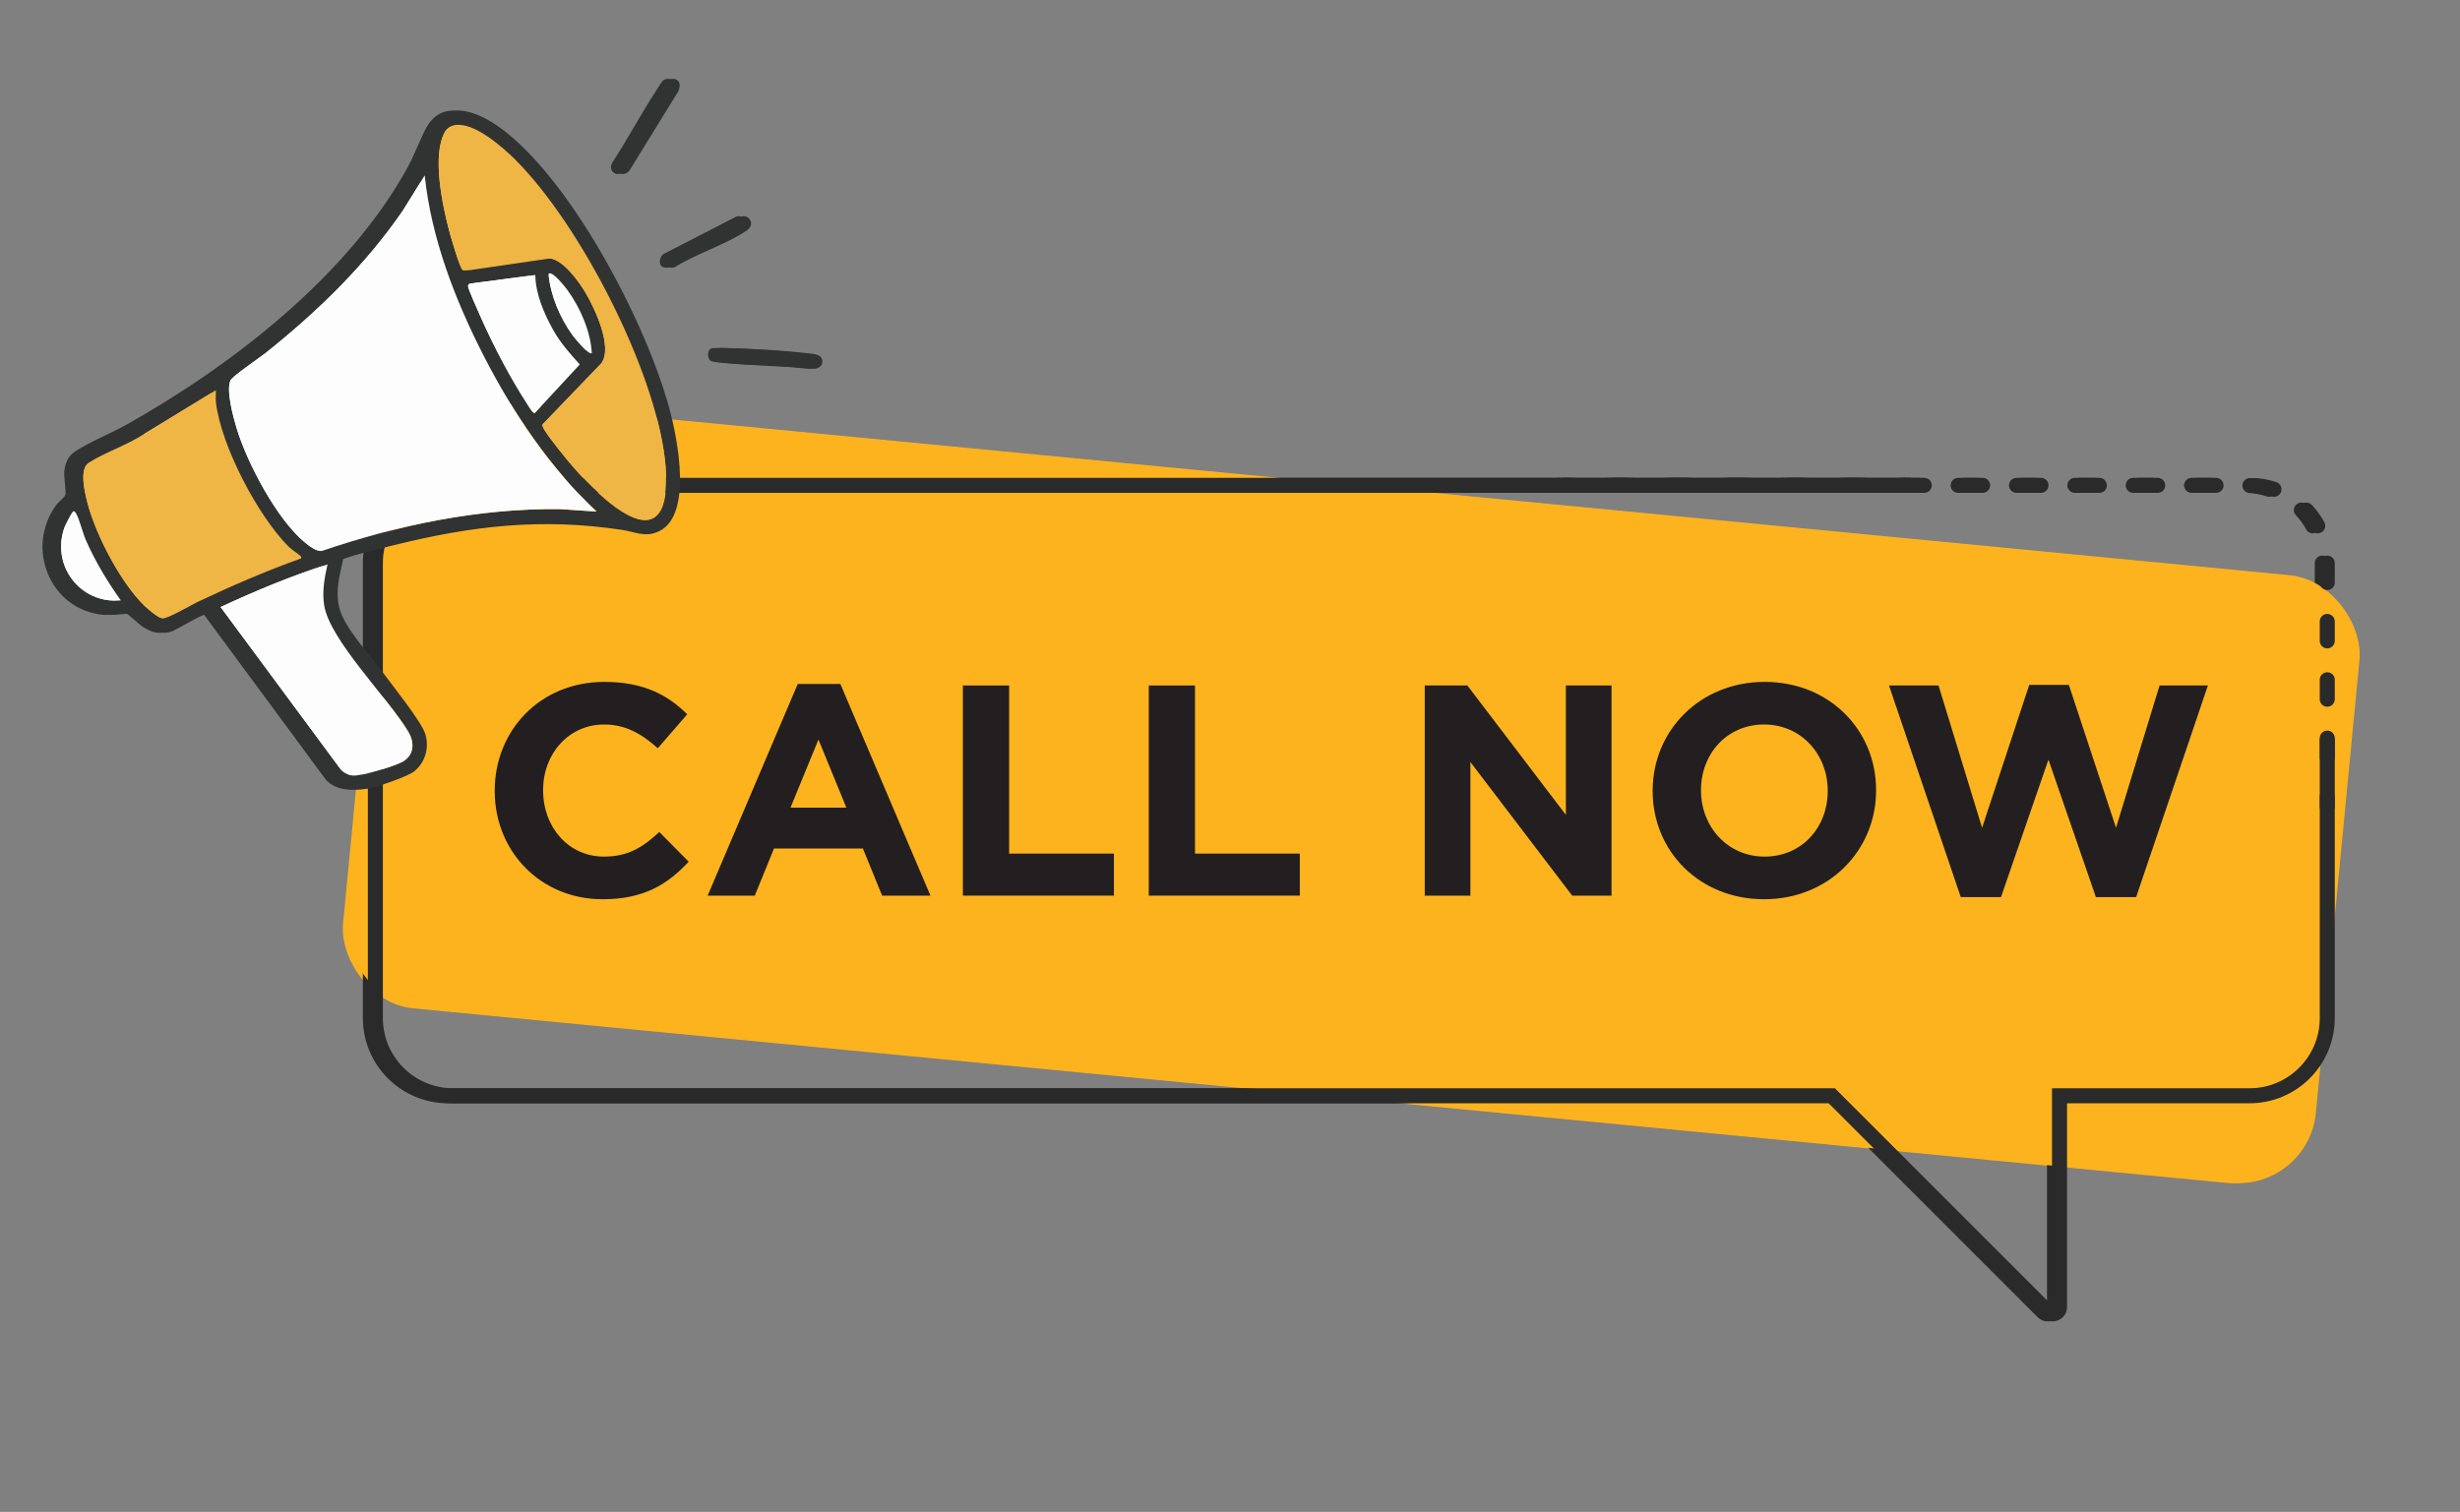 <?xml version="1.0" encoding="UTF-8"?>
<svg id="Layer_1" data-name="Layer 1" xmlns="http://www.w3.org/2000/svg" viewBox="0 0 491.52 302.16">
  <rect x="0" y="0" width="491.52" height="302.16" fill="#808080" stroke="none"/>
  <defs>
    <style>
      .cls-1 {
        fill: #fcb31e;
      }

      .cls-2 {
        fill: #231f20;
      }

      .cls-3 {
        stroke-dasharray: 3.89 7.77;
      }

      .cls-3, .cls-4 {
        stroke-linecap: round;
      }

      .cls-3, .cls-4, .cls-5 {
        fill: none;
        stroke: #2a2a2a;
        stroke-miterlimit: 10;
        stroke-width: 3px;
      }

      .cls-6 {
        fill: #ffd23f;
      }

      .cls-7 {
        fill: #efb545;
      }

      .cls-8 {
        fill: #313333;
      }

      .cls-9 {
        fill: #fdfdfd;
      }
    </style>
  </defs>
  <rect class="cls-1" x="71.99" y="97.24" width="395" height="122" rx="15.53" ry="15.53" transform="translate(16.41 -25.1) rotate(5.5)"/>
  <g>
    <g>
      <line class="cls-4" x1="311.52" y1="97" x2="313.52" y2="97"/>
      <path class="cls-3" d="M321.29,97h127.18c8.57,0,15.53,6.96,15.53,15.53v42.78"/>
      <line class="cls-4" x1="464" y1="159.2" x2="464" y2="161.2"/>
    </g>
    <path class="cls-5" d="M464,147.58v55.89c0,8.57-6.96,15.53-15.53,15.53h-37.97v42.25c0,1.2-1.45,1.8-2.3.95l-43.2-43.2H89.53c-8.57,0-15.53-6.96-15.53-15.53v-90.94c0-8.57,6.96-15.53,15.53-15.53h291.27"/>
  </g>
  <g>
    <path class="cls-2" d="M97.85,158.12v-.12c0-11.94,9-21.72,21.9-21.72,7.86,0,12.72,2.64,16.56,6.48l-5.88,6.78c-3.3-2.94-6.48-4.74-10.74-4.74-7.08,0-12.18,5.88-12.18,13.08v.12c0,7.2,4.98,13.2,12.18,13.2,4.8,0,7.74-1.86,11.04-4.92l5.88,5.94c-4.32,4.62-9.06,7.5-17.22,7.5-12.36,0-21.54-9.54-21.54-21.6Z"/>
    <path class="cls-2" d="M158.39,136.7h8.52l18,42.3h-9.66l-3.84-9.42h-17.76l-3.84,9.42h-9.42l18-42.3ZM168.11,161.42l-5.58-13.62-5.58,13.62h11.16Z"/>
    <path class="cls-2" d="M191.39,137h9.24v33.6h20.94v8.4h-30.18v-42Z"/>
    <path class="cls-2" d="M228.53,137h9.24v33.6h20.94v8.4h-30.18v-42Z"/>
    <path class="cls-2" d="M283.67,137h8.52l19.68,25.86v-25.86h9.12v42h-7.86l-20.34-26.7v26.7h-9.12v-42Z"/>
    <path class="cls-2" d="M329.21,158.12v-.12c0-11.94,9.42-21.72,22.38-21.72s22.26,9.66,22.26,21.6v.12c0,11.94-9.42,21.72-22.38,21.72s-22.26-9.66-22.26-21.6ZM364.19,158.12v-.12c0-7.2-5.28-13.2-12.72-13.2s-12.6,5.88-12.6,13.08v.12c0,7.2,5.28,13.2,12.72,13.2s12.6-5.88,12.6-13.08Z"/>
    <path class="cls-2" d="M376.43,137h9.9l8.7,28.44,9.42-28.56h7.92l9.42,28.56,8.7-28.44h9.66l-14.34,42.3h-8.04l-9.48-27.48-9.48,27.48h-8.04l-14.34-42.3Z"/>
  </g>
  <path class="cls-8" d="M73.32,157.44c-2.8.66-6.04.66-8.17-1.55l-24.51-33.21c-.61-.35-6.09,3.02-7.16,3.45-1.85.74-3.17.19-4.78-.74-.82-.48-3.02-2.61-3.31-2.7-.64-.19-3.55.3-4.74.19-10.71-.98-15.71-13.49-9.34-22.06.4-.53,1.59-1.41,1.73-1.87.24-.78-.32-3.46-.19-4.75.16-1.62.72-2.99,2.08-3.92,2.75-1.88,7.42-3.74,10.56-5.52,21.17-11.96,44.24-29.83,56.04-51.48,1.33-2.44,2.29-5.16,3.52-7.52,3.47-6.69,10.71-2.79,15.04.65,13.86,11,28.27,38.69,32.77,55.67,1.53,5.79,4.54,20.88-2.18,24.1-2.74,1.31-4.69.13-7.36-.27-16.17-2.44-29.94-.83-45.66,3.06-3.38.84-6.79,1.59-10.08,2.76-.72,3.28-1.61,6.33-.8,9.69.98,4.05,6.2,9.53,8.73,12.99,1.87,2.57,7.73,9.84,8.47,12.29.82,2.72,0,5.72-2.25,7.49-1.21.95-6.71,2.86-8.38,3.26ZM102.04,32c-2.52-2.52-8.26-7.58-11.98-6.99-.99.16-1.71.57-2.18,1.41-2.59,4.59-.49,14.52.82,19.52.28,1.08,2.2,7.83,2.77,8.03.4.14.97.02,1.4.03l16.03-2.34c2.66.24,5.92,4.82,7.18,6.99,1.82,3.14,5.39,10.67,3.08,13.96l-11.71,12.16c-.13.15-.06.33,0,.5.34,1.02,2.69,3.88,3.48,4.92,3.17,4.11,11.46,13.5,16.76,13.75s4.53-8.83,4.16-12.1c-2.06-18.09-16.92-46.94-29.81-59.83ZM118.2,102.24c-9.31-8.75-16.62-19.62-22.45-30.95-5.75-11.18-10.58-23.65-11.88-36.24l-4.36,7.03c-7.52,10.94-17.09,20.23-27.44,28.48-1.21.96-6.61,4.61-7.01,5.47-.92,2.03.58,7.44,1.26,9.66,2.11,6.92,8.06,18.21,13.69,22.79.79.64,2.27,1.78,3.29,1.64,15.29-5.21,31.37-8.54,47.6-8.37l7.31.49ZM117.24,70.56c-.21-4.32-2.31-9.07-4.84-12.56-.44-.61-3.07-3.99-3.8-3.28.39,4.34,2.3,8.81,4.84,12.32.32.44,3.28,4.09,3.8,3.52ZM105.96,54.96l-13.04,1.72c-.28.09-.4.25-.4.55,0,.5,2.2,5.39,2.6,6.29,2.5,5.63,5.85,12.03,9.21,17.19.28.43,1.04,1.85,1.51,1.85l9.01-9.72c-2.05-2.26-3.82-4.23-5.33-6.92-1.83-3.26-3.51-7.19-3.56-10.96ZM42.12,78l-14.08,8.59c-3.34,2.34-8.03,3.8-11.33,5.95-1.94,1.26-.69,6.12-.19,8.07,1.65,6.42,7.16,17.05,12.3,21.3.58.48,1.98,1.6,2.66,1.69.97.12,5.73-2.68,7.01-3.29,6.75-3.2,13.65-6.18,20.69-8.71.07-.34.05-.31-.15-.5-.62-.6-1.71-1.21-2.38-1.88-6.16-6.21-13.41-20.04-14.48-28.73-.1-.82,0-1.67-.03-2.49ZM23.16,120c-2.7-3.79-5.12-7.8-7-12.08-.62-1.42-1.29-4.2-1.93-5.27-.13-.22-.37-.62-.66-.41-.14.1-1.49,2.67-1.63,3.05-2.84,7.7,3.1,15.46,11.23,14.7ZM64.44,112.8c-7.31,2.33-14.41,5.3-21.36,8.52l23.88,32.28c.55.72,1.57,1.27,2.46,1.39,1.65.22,8.76-1.93,10.22-2.87,2.2-1.42,2.15-3.85.93-5.89-3.99-6.68-15.65-18.24-16.79-25.21-.45-2.74.05-5.54.66-8.22Z"/>
  <path class="cls-8" d="M142.12,69.64c.52-.17,2.61-.07,3.33-.05,4.52.14,10.15.47,14.63.97.92.1,2.67.17,3.07,1.02.62,1.32-.55,2.28-1.86,2.11-5.88-.67-11.86-.6-17.74-1.24-.34-.04-1.16-.15-1.42-.26-.89-.37-.84-2.27-.01-2.55Z"/>
  <path class="cls-8" d="M132.76,15.89c1.74-.54,2.46.76,1.81,2.29l-9.79,15.89c-1.24,1.59-3.42.3-2.48-1.52,3.15-4.82,5.86-9.94,9-14.76.3-.45,1.03-1.76,1.46-1.89Z"/>
  <path class="cls-8" d="M132.18,53.22c-.69-.69-.29-2.32.74-2.63l14.27-7.34c1.53-.36,2.83,1.6.94,2.87-4.04,2.72-10.09,4.62-14.32,7.28-.43.19-1.3.14-1.63-.19Z"/>
  <path class="cls-9" d="M118.2,102.24l-7.31-.49c-16.23-.17-32.31,3.16-47.6,8.37-1.01.13-2.5-1-3.29-1.64-5.63-4.59-11.58-15.87-13.69-22.79-.67-2.22-2.18-7.63-1.26-9.66.39-.87,5.8-4.51,7.01-5.47,10.35-8.24,19.92-17.53,27.44-28.48l4.36-7.03c1.3,12.59,6.13,25.06,11.88,36.24,5.83,11.34,13.14,22.21,22.45,30.95Z"/>
  <path class="cls-6" d="M102.04,32c12.89,12.89,27.76,41.74,29.81,59.83.37,3.26.94,12.34-4.16,12.1s-13.6-9.64-16.76-13.75c-.8-1.03-3.14-3.89-3.48-4.92-.06-.17-.12-.35,0-.5l11.71-12.16c2.31-3.29-1.26-10.82-3.08-13.96-1.26-2.17-4.52-6.75-7.18-6.99l-16.03,2.34c-.43-.01-1.01.11-1.4-.03-.57-.2-2.49-6.95-2.77-8.03-1.31-4.99-3.41-14.93-.82-19.52.48-.84,1.19-1.25,2.18-1.41,3.72-.59,9.46,4.47,11.98,6.99Z"/>
  <path class="cls-6" d="M42.12,78c.04.82-.07,1.67.03,2.49,1.07,8.69,8.32,22.51,14.48,28.73.66.67,1.75,1.29,2.38,1.88.2.19.22.16.15.5-7.04,2.53-13.94,5.51-20.69,8.71-1.28.61-6.04,3.41-7.01,3.29-.68-.09-2.08-1.21-2.66-1.69-5.13-4.25-10.64-14.88-12.3-21.3-.5-1.95-1.75-6.81.19-8.07,3.31-2.15,7.99-3.6,11.33-5.95l14.08-8.59Z"/>
  <path class="cls-9" d="M64.44,112.8c-.61,2.68-1.11,5.48-.66,8.22,1.15,6.97,12.81,18.53,16.79,25.21,1.22,2.04,1.27,4.47-.93,5.89-1.46.94-8.57,3.09-10.22,2.87-.89-.12-1.92-.66-2.46-1.39l-23.88-32.28c6.95-3.22,14.05-6.19,21.36-8.52Z"/>
  <path class="cls-9" d="M105.96,54.96c.05,3.78,1.73,7.7,3.56,10.96,1.51,2.69,3.28,4.66,5.33,6.92l-9.01,9.72c-.47,0-1.23-1.42-1.51-1.85-3.35-5.16-6.71-11.56-9.21-17.19-.4-.9-2.6-5.8-2.6-6.29,0-.3.12-.46.4-.55l13.04-1.72Z"/>
  <path class="cls-9" d="M23.16,120c-8.12.76-14.07-7-11.23-14.7.14-.38,1.49-2.95,1.63-3.05.3-.21.54.19.66.41.64,1.07,1.31,3.85,1.93,5.27,1.88,4.27,4.3,8.29,7,12.08Z"/>
  <path class="cls-9" d="M117.24,70.56c-.52.57-3.48-3.08-3.8-3.52-2.54-3.51-4.45-7.98-4.84-12.32.73-.71,3.35,2.67,3.8,3.28,2.52,3.49,4.63,8.24,4.84,12.56Z"/>
  <rect class="cls-1" x="72.99" y="97.24" width="395" height="122" rx="15.53" ry="15.53" transform="translate(16.41 -25.2) rotate(5.5)"/>
  <g>
    <g>
      <line class="cls-4" x1="312.52" y1="97" x2="314.52" y2="97"/>
      <path class="cls-3" d="M322.29,97h127.18c8.57,0,15.53,6.96,15.53,15.53v42.78"/>
      <line class="cls-4" x1="465" y1="159.2" x2="465" y2="161.2"/>
    </g>
    <path class="cls-5" d="M465,147.58v55.89c0,8.57-6.96,15.53-15.53,15.53h-37.97v42.25c0,1.2-1.45,1.8-2.3.95l-43.2-43.2H90.53c-8.57,0-15.53-6.96-15.53-15.53v-90.94c0-8.57,6.96-15.53,15.53-15.53h291.27"/>
  </g>
  <g>
    <path class="cls-2" d="M98.85,158.12v-.12c0-11.94,9-21.72,21.9-21.72,7.86,0,12.72,2.64,16.56,6.48l-5.88,6.78c-3.3-2.94-6.48-4.74-10.74-4.74-7.08,0-12.18,5.88-12.18,13.08v.12c0,7.2,4.98,13.2,12.18,13.2,4.8,0,7.74-1.86,11.04-4.92l5.88,5.94c-4.32,4.62-9.06,7.5-17.22,7.5-12.36,0-21.54-9.54-21.54-21.6Z"/>
    <path class="cls-2" d="M159.39,136.7h8.52l18,42.3h-9.66l-3.84-9.42h-17.76l-3.84,9.42h-9.42l18-42.3ZM169.11,161.42l-5.58-13.62-5.58,13.62h11.16Z"/>
    <path class="cls-2" d="M192.39,137h9.24v33.6h20.94v8.4h-30.18v-42Z"/>
    <path class="cls-2" d="M229.53,137h9.24v33.6h20.94v8.4h-30.18v-42Z"/>
    <path class="cls-2" d="M284.67,137h8.52l19.68,25.86v-25.86h9.12v42h-7.86l-20.34-26.7v26.7h-9.12v-42Z"/>
    <path class="cls-2" d="M330.21,158.12v-.12c0-11.94,9.42-21.72,22.38-21.72s22.26,9.66,22.26,21.6v.12c0,11.94-9.42,21.72-22.38,21.72s-22.26-9.66-22.26-21.6ZM365.19,158.12v-.12c0-7.2-5.28-13.2-12.72-13.2s-12.6,5.88-12.6,13.08v.12c0,7.2,5.28,13.2,12.72,13.2s12.6-5.88,12.6-13.08Z"/>
    <path class="cls-2" d="M377.43,137h9.9l8.7,28.44,9.42-28.56h7.92l9.42,28.56,8.7-28.44h9.66l-14.34,42.3h-8.04l-9.48-27.48-9.48,27.48h-8.04l-14.34-42.3Z"/>
  </g>
  <path class="cls-8" d="M74.32,157.44c-2.8.66-6.04.66-8.17-1.55l-24.51-33.21c-.61-.35-6.09,3.02-7.16,3.45-1.85.74-3.17.19-4.78-.74-.82-.48-3.02-2.61-3.31-2.7-.64-.19-3.55.3-4.74.19-10.71-.98-15.71-13.49-9.34-22.06.4-.53,1.59-1.41,1.73-1.87.24-.78-.32-3.46-.19-4.75.16-1.62.72-2.99,2.08-3.92,2.75-1.88,7.42-3.74,10.56-5.52,21.17-11.96,44.24-29.83,56.04-51.48,1.33-2.44,2.29-5.16,3.52-7.52,3.47-6.69,10.71-2.79,15.04.65,13.86,11,28.27,38.69,32.77,55.67,1.53,5.79,4.54,20.88-2.18,24.1-2.74,1.31-4.69.13-7.36-.27-16.17-2.44-29.94-.83-45.66,3.06-3.38.84-6.79,1.59-10.08,2.76-.72,3.28-1.61,6.33-.8,9.69.98,4.05,6.2,9.53,8.73,12.99,1.87,2.57,7.73,9.84,8.47,12.29.82,2.72,0,5.72-2.25,7.49-1.21.95-6.71,2.86-8.38,3.26ZM103.04,32c-2.52-2.52-8.26-7.58-11.98-6.99-.99.16-1.71.57-2.18,1.41-2.59,4.59-.49,14.52.82,19.52.28,1.08,2.2,7.83,2.77,8.03.4.14.97.02,1.4.03l16.03-2.34c2.66.24,5.92,4.82,7.18,6.99,1.82,3.14,5.39,10.67,3.08,13.96l-11.71,12.16c-.13.15-.06.33,0,.5.34,1.02,2.69,3.88,3.48,4.92,3.17,4.11,11.46,13.5,16.76,13.75s4.53-8.83,4.16-12.1c-2.06-18.09-16.92-46.94-29.81-59.83ZM119.2,102.24c-9.31-8.75-16.62-19.62-22.45-30.95-5.75-11.18-10.58-23.65-11.88-36.24l-4.36,7.03c-7.52,10.94-17.09,20.23-27.44,28.48-1.21.96-6.61,4.61-7.01,5.47-.92,2.03.58,7.44,1.26,9.66,2.11,6.92,8.06,18.21,13.69,22.79.79.64,2.27,1.78,3.29,1.64,15.29-5.21,31.37-8.54,47.6-8.37l7.31.49ZM118.24,70.56c-.21-4.32-2.31-9.07-4.84-12.56-.44-.61-3.07-3.99-3.8-3.28.39,4.34,2.3,8.81,4.84,12.32.32.44,3.28,4.09,3.8,3.52ZM106.96,54.96l-13.04,1.72c-.28.09-.4.25-.4.55,0,.5,2.2,5.39,2.6,6.29,2.5,5.63,5.85,12.03,9.21,17.19.28.43,1.04,1.85,1.51,1.85l9.01-9.72c-2.05-2.26-3.82-4.23-5.33-6.92-1.83-3.26-3.51-7.19-3.56-10.96ZM43.12,78l-14.08,8.59c-3.34,2.34-8.03,3.8-11.33,5.95-1.94,1.26-.69,6.12-.19,8.07,1.65,6.42,7.16,17.05,12.3,21.3.58.48,1.98,1.6,2.66,1.69.97.12,5.73-2.68,7.01-3.29,6.75-3.2,13.65-6.18,20.69-8.71.07-.34.05-.31-.15-.5-.62-.6-1.71-1.21-2.38-1.88-6.16-6.21-13.41-20.04-14.48-28.73-.1-.82,0-1.67-.03-2.49ZM24.16,120c-2.7-3.79-5.12-7.8-7-12.08-.62-1.42-1.29-4.2-1.93-5.27-.13-.22-.37-.62-.66-.41-.14.1-1.49,2.67-1.63,3.05-2.84,7.7,3.1,15.46,11.23,14.7ZM65.44,112.8c-7.31,2.33-14.41,5.3-21.36,8.52l23.88,32.28c.55.72,1.57,1.27,2.46,1.39,1.65.22,8.76-1.93,10.22-2.87,2.2-1.42,2.15-3.85.93-5.89-3.99-6.68-15.65-18.24-16.79-25.21-.45-2.74.05-5.54.66-8.22Z"/>
  <path class="cls-8" d="M143.12,69.64c.52-.17,2.61-.07,3.33-.05,4.52.14,10.15.47,14.63.97.92.1,2.67.17,3.07,1.02.62,1.32-.55,2.28-1.86,2.11-5.88-.67-11.86-.6-17.74-1.24-.34-.04-1.16-.15-1.42-.26-.89-.37-.84-2.27-.01-2.55Z"/>
  <path class="cls-8" d="M133.76,15.89c1.74-.54,2.46.76,1.81,2.29l-9.79,15.89c-1.24,1.59-3.42.3-2.48-1.52,3.15-4.82,5.86-9.94,9-14.76.3-.45,1.03-1.76,1.46-1.89Z"/>
  <path class="cls-8" d="M133.18,53.22c-.69-.69-.29-2.32.74-2.63l14.27-7.34c1.53-.36,2.83,1.6.94,2.87-4.04,2.72-10.09,4.62-14.32,7.28-.43.19-1.3.14-1.63-.19Z"/>
  <path class="cls-9" d="M119.2,102.24l-7.31-.49c-16.23-.17-32.31,3.16-47.6,8.37-1.01.13-2.5-1-3.29-1.64-5.63-4.59-11.58-15.87-13.69-22.79-.67-2.22-2.18-7.63-1.26-9.66.39-.87,5.8-4.51,7.01-5.47,10.35-8.24,19.92-17.53,27.44-28.48l4.36-7.03c1.3,12.59,6.13,25.06,11.88,36.24,5.83,11.34,13.14,22.21,22.45,30.95Z"/>
  <path class="cls-7" d="M103.04,32c12.89,12.89,27.76,41.74,29.81,59.83.37,3.26.94,12.34-4.16,12.1s-13.6-9.64-16.76-13.75c-.8-1.03-3.14-3.89-3.48-4.92-.06-.17-.12-.35,0-.5l11.71-12.16c2.31-3.29-1.26-10.82-3.08-13.96-1.26-2.17-4.52-6.75-7.18-6.99l-16.03,2.34c-.43-.01-1.01.11-1.4-.03-.57-.2-2.49-6.95-2.77-8.03-1.31-4.99-3.41-14.93-.82-19.52.48-.84,1.19-1.25,2.18-1.41,3.72-.59,9.46,4.47,11.98,6.99Z"/>
  <path class="cls-7" d="M43.12,78c.04.82-.07,1.67.03,2.49,1.07,8.69,8.32,22.51,14.48,28.73.66.67,1.75,1.29,2.38,1.88.2.19.22.16.15.5-7.04,2.53-13.94,5.51-20.69,8.71-1.28.61-6.04,3.41-7.01,3.29-.68-.09-2.08-1.21-2.66-1.69-5.13-4.25-10.64-14.88-12.3-21.3-.5-1.95-1.75-6.81.19-8.07,3.31-2.15,7.99-3.6,11.33-5.95l14.08-8.59Z"/>
  <path class="cls-9" d="M65.44,112.8c-.61,2.68-1.11,5.48-.66,8.22,1.15,6.97,12.81,18.53,16.79,25.21,1.22,2.04,1.27,4.47-.93,5.89-1.46.94-8.57,3.09-10.22,2.87-.89-.12-1.92-.66-2.46-1.39l-23.88-32.28c6.95-3.22,14.05-6.19,21.36-8.52Z"/>
  <path class="cls-9" d="M106.96,54.96c.05,3.78,1.73,7.7,3.56,10.96,1.51,2.69,3.28,4.66,5.33,6.92l-9.01,9.72c-.47,0-1.23-1.42-1.51-1.85-3.35-5.16-6.71-11.56-9.21-17.19-.4-.9-2.6-5.8-2.6-6.29,0-.3.12-.46.4-.55l13.04-1.72Z"/>
  <path class="cls-9" d="M24.16,120c-8.12.76-14.07-7-11.23-14.7.14-.38,1.49-2.95,1.63-3.05.3-.21.54.19.66.41.64,1.07,1.31,3.85,1.93,5.27,1.88,4.27,4.3,8.29,7,12.08Z"/>
  <path class="cls-9" d="M118.24,70.56c-.52.57-3.48-3.08-3.8-3.52-2.54-3.51-4.45-7.98-4.84-12.32.73-.71,3.35,2.67,3.8,3.28,2.52,3.49,4.63,8.24,4.84,12.56Z"/>
</svg>